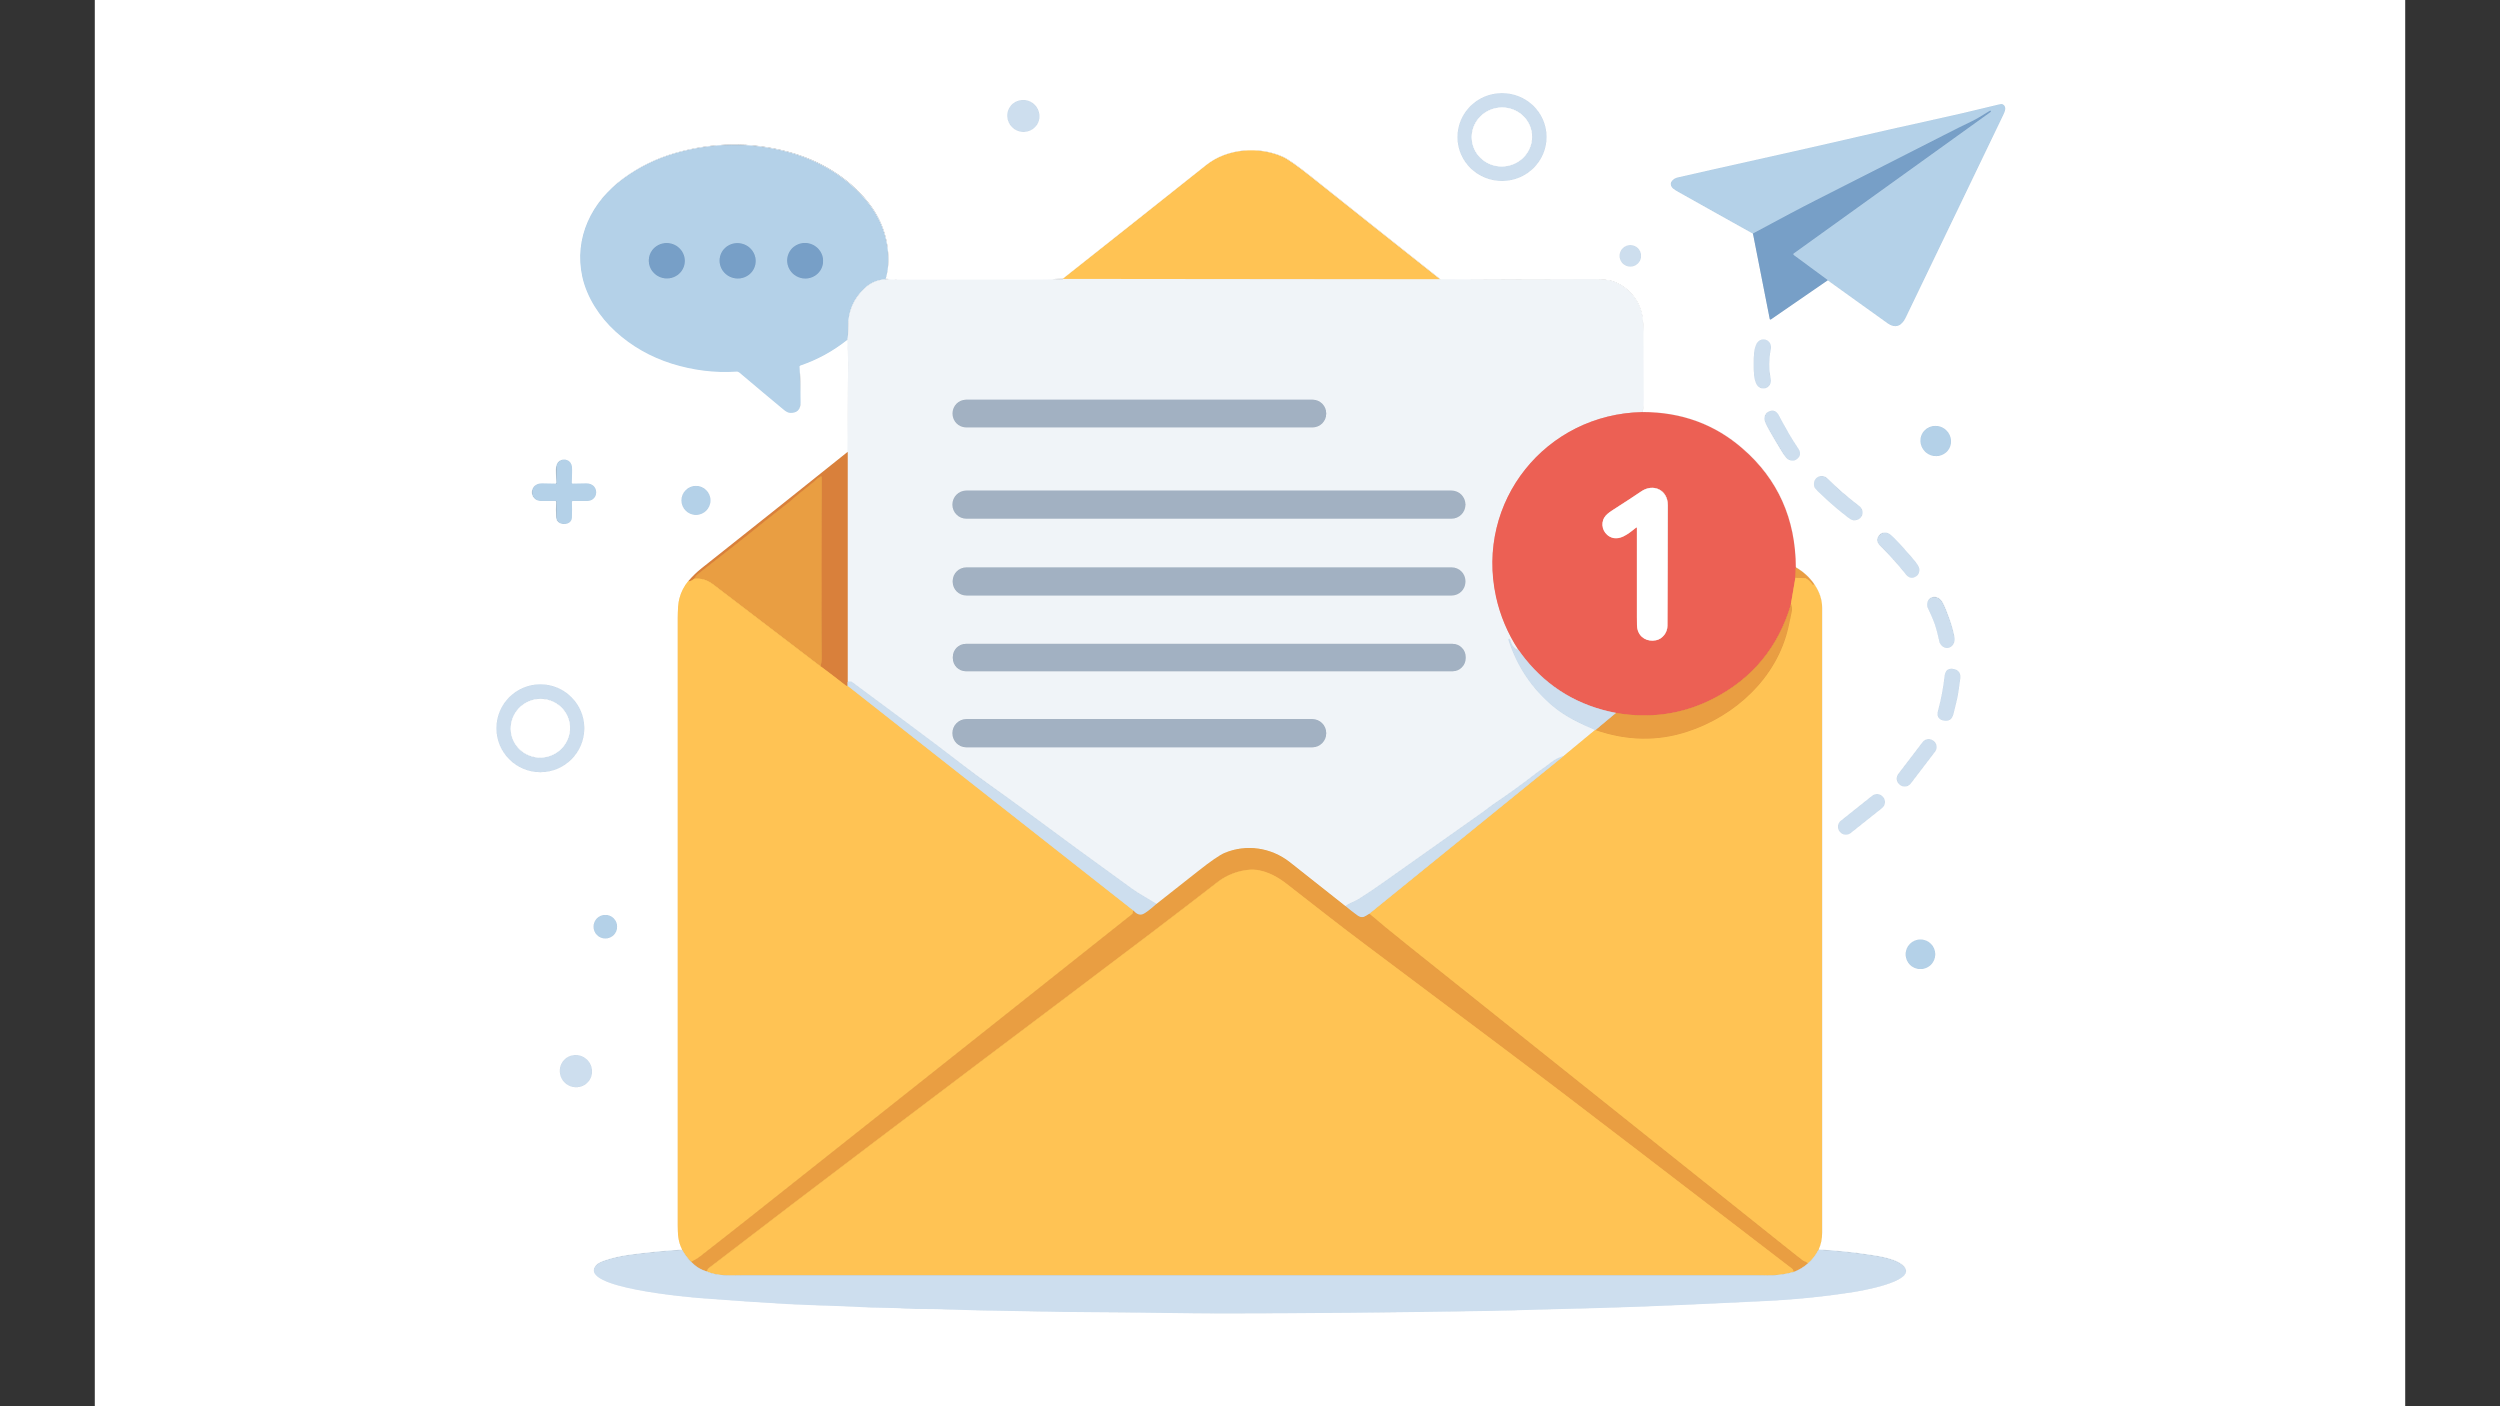 <?xml version="1.0" encoding="UTF-8"?>
<svg xmlns="http://www.w3.org/2000/svg" id="Ebene_1" version="1.1" viewBox="0 0 1920 1080">
  <rect x="0" y="0" width="1920" height="1080" fill="#333333" stroke="none"/>
  <defs>
    <style>
      .st0 {
        stroke: #dd9fa1;
      }

      .st0, .st1, .st2, .st3, .st4, .st5, .st6, .st7, .st8, .st9, .st10, .st11, .st12, .st13, .st14, .st15, .st16, .st17, .st18, .st19, .st20, .st21, .st22, .st23, .st24 {
        fill: none;
        stroke-miterlimit: 10;
      }

      .st25 {
        fill: #779fc7;
      }

      .st1 {
        stroke: #f4b14b;
      }

      .st2 {
        stroke: #dbbe98;
      }

      .st3 {
        stroke: #e18f3f;
      }

      .st4 {
        stroke: #e5ba9a;
      }

      .st5 {
        stroke: #f6b0aa;
      }

      .st6 {
        stroke: #edc99d;
      }

      .st7 {
        stroke: #bbcfe3;
      }

      .st8 {
        stroke: #f8fafc;
      }

      .st9 {
        stroke: #d2e3f0;
      }

      .st26 {
        fill: #ec6054;
      }

      .st27 {
        fill: #e99e42;
      }

      .st28 {
        fill: #cddeee;
      }

      .st10 {
        stroke: #eb7f4b;
      }

      .st11 {
        stroke: #dfe9f3;
      }

      .st29 {
        fill: #f0f4f8;
      }

      .st30 {
        fill: #fff;
      }

      .st12 {
        stroke: #dae8f4;
      }

      .st31 {
        fill: #a2b1c2;
      }

      .st13 {
        stroke: #ffe1aa;
      }

      .st32 {
        fill: #b4d1e8;
      }

      .st33 {
        fill: #ffc354;
      }

      .st14 {
        stroke: #f8dca6;
      }

      .st15 {
        stroke: #d3af95;
      }

      .st34 {
        fill: #d9803b;
      }

      .st16 {
        stroke: #eca248;
      }

      .st17 {
        stroke: #f69254;
      }

      .st18 {
        stroke: #f4cfa1;
      }

      .st19 {
        stroke: #96b8d8;
      }

      .st20 {
        stroke: #ecc09d;
      }

      .st21 {
        stroke: #e6eff7;
      }

      .st22 {
        stroke: #c9d3dd;
      }

      .st23 {
        stroke: #eeaaa6;
      }

      .st24 {
        stroke: #e6d1a1;
      }
    </style>
  </defs>
  <path class="st21" d="M1187.7,105c-.1-18.6-15.5-33.6-34.4-33.4-18.9.1-34,15.3-33.9,33.9.1,18.6,15.5,33.6,34.4,33.4,18.9-.1,34-15.3,33.9-33.9M775.4,82.6c-3.5,5.7-1.6,13.3,4.2,16.8,5.8,3.6,13.4,1.8,16.9-3.9,3.5-5.7,1.6-13.3-4.2-16.8-5.8-3.6-13.4-1.8-16.9,3.9"></path>
  <path class="st7" d="M1346.3,179.4l12.9,65.6c0,.3.5.5.8.3l43.7-30.1"></path>
  <path class="st12" d="M1403.7,215.2c15.3,11,30.6,22,46,33,6.4,4.5,10.9,1.7,13.8-4.3,30.8-63.8,55.7-115.7,74.9-155.6,1.4-2.9,2.8-6.3-.3-8.1-.5-.3-1.7-.3-3.4.2-16.9,4.2-35.8,8.6-56.9,13.2-34.6,7.5-65.1,14.9-100.5,22.8-52.6,11.7-82.2,18.4-89,20-3.2.8-6.6,3.7-4.4,7.1.6,1,1.9,2,3.8,3.1,19.5,11,39.1,22,58.6,32.8"></path>
  <path class="st19" d="M1403.7,215.2l-26.2-19.3c-.4-.3-.4-1,0-1.3l151.4-108.8c.1,0,.2-.3,0-.4l-.2-.3c0-.1-.3-.2-.4,0-6.1,3.8-10.6,6.5-13.5,7.9-6.6,3.2-14.1,6.9-22.5,11.2-33.3,17-65.9,33.6-98,49.8-9.6,4.9-25.6,13.4-48,25.4"></path>
  <path class="st8" d="M650.8,261.1c.4,5,.6,11.1.5,18.4,0,22.9-.2,45.5-.4,67.7"></path>
  <path class="st20" d="M651,347.2c-37.5,30-74.9,59.8-112.2,89.4-3.5,2.8-6.8,6-9.9,9.6"></path>
  <path class="st13" d="M528.8,446.1c-3.3,4-5.6,8.5-6.9,13.4-.9,3.2-1.3,8.2-1.3,15.1,0,155.3,0,310.7,0,466,0,7.2.2,12.8,3.4,19"></path>
  <path class="st21" d="M523.9,959.7c-13.6.8-27,2.1-40.3,3.9-7.3,1-13.7,2.5-19.2,4.4-3.3,1.1-5.5,2.3-6.6,3.6-15.1,17.3,72.8,24.6,80.4,25.2,28.9,2.2,51,3.7,66.1,4.5,11.7.6,23.5,1.1,35.3,1.4,8.9.3,16.6.6,23.1,1,11,.6,23,.4,34.5,1.1,4.3.3,8.1.4,11.4.3,6.1,0,14.1.1,23.9.5,21,.8,39.6.8,59.5,1.3,31.4.8,66,.6,91.7,1.1,20.4.4,39.1.5,56.1.5,62.7,0,130.3-.6,202.8-1.9,13.1-.2,27.1-.6,42-1.1,4.1-.1,18.1-.5,42-1.1,42.4-1.1,93.1-3.7,127.1-5.3,24.4-1.1,47.9-3.5,70.5-7.1,4.8-.8,46-7.7,38.7-18.5-4.4-6.5-19.1-8.7-26.3-9.8-13.2-2-26.5-3.4-40-4.1"></path>
  <path class="st13" d="M1396.6,959.7c1.8-3.9,2.7-8.2,2.7-13,0-159.9,0-319.8,0-479.7,0-6.5-2.1-12.7-6.3-18.6"></path>
  <path class="st18" d="M1393,448.4c-3.5-5.1-8.2-9.3-13.9-12.6"></path>
  <path class="st5" d="M1379.1,435.8c-.2-37.3-13.7-67.7-40.8-91.2-21.4-18.7-47-28-76.7-28.1"></path>
  <path class="st8" d="M1261.6,316.6c.3-3.2.7-6.5.7-9.7-.2-28.4-.3-44.2-.2-47.4.1-6.6-.2-12-.8-16.1-2-12.7-11.1-23.4-23.5-27.4-2.5-.8-6.7-1.2-12.7-1.2-7.5,0-11.8,0-12.8,0-35.7.2-71.2.2-106.3-.2"></path>
  <path class="st13" d="M1106,214.6c-33.2-26.3-66.1-52.4-98.7-78.4-10.9-8.7-18.3-13.9-22.1-15.6-18.3-8.2-42.7-6.6-58.8,6.3-36.6,29.1-73.3,58.2-110.1,87.3"></path>
  <path class="st8" d="M816.2,214.2c-5.8.3-11.7.5-17.9.5-37,0-74,0-111.1.1-1.4,0-3.8-.2-7.2-.5"></path>
  <path class="st12" d="M680,214.4c1.4-4.7,2.1-9.5,2.1-14.5,0-16.6-5.3-31.4-15.8-44.5-15.4-19.3-37.4-32.2-61.3-38.6-28.8-7.7-57.7-7.3-86.7,1-14.3,4.1-27.4,10.5-39.5,19.3-24.7,18-38,45.8-31.6,75.3,3.5,15.9,13.3,31,25.5,42.1,12.4,11.3,26.8,19.5,43.2,24.7,16.3,5.1,32.9,7.2,49.7,6.1.8,0,1.6.2,2.2.7,13.3,11.2,24.4,20.6,33.5,28.1,2.2,1.8,4,2.8,5.5,2.9,5.3.3,7.9-2.4,7.9-7.9,0-11.2-.3-20.3-.8-27.4,0-.4.2-.8.6-1,13.1-4.4,25.2-11,36.2-19.8"></path>
  <path class="st9" d="M680,214.4c-6,.3-11.3,2.5-15.9,6.7-8.7,8.1-13,18.1-12.8,29.9,0,4.1-.1,7.4-.6,10"></path>
  <path class="st23" d="M1261.6,316.6c-74.4,1.4-128.5,68.7-112.5,141.8,3.2,14.5,8.8,28,17.1,40.6"></path>
  <path class="st11" d="M1166.1,498.9c-2.9-.2-5-2.6-6.4-7.3,0-.2-.2-.4-.3-.6-.1-.1-.2-.2-.3-.3-.4-.2-.8.2-.7.6,6.6,20.5,18.1,37.6,34.4,51.2,9.8,8.2,20.7,13.2,32.3,18.1"></path>
  <line class="st14" x1="1225.2" y1="560.7" x2="1201" y2="580.6"></line>
  <path class="st11" d="M1201,580.6c-3.4,1-6.6,2.6-9.4,4.7-3.3,2.5-5,3.8-5,3.8-3.6,2.5-6,4.2-7.2,5.1-10,7.8-20.8,15.6-32.5,23.5-2.3,1.5-5,3.8-6.8,5.1-12.5,8.8-38.1,26.9-77,54.5-6.7,4.8-13.3,9.2-19.8,13.3-1.1.7-2.8,1.5-5.1,2.5-1.8.8-3.5,1.7-5,2.8"></path>
  <path class="st6" d="M1033.3,695.9c-14.1-11.2-28.3-22.4-42.6-33.7-14.4-11.3-33.4-14.1-50.1-7.1-3.8,1.6-10.7,6.3-20.7,14.3-10.8,8.5-21.3,16.8-31.6,24.9"></path>
  <path class="st11" d="M888.2,694.3c-3.2-2-6.3-3.8-9.4-5.7-3.6-2.1-6.7-4.1-9.3-5.9-28.7-20.7-57.1-41.5-85-62.2-16.5-12.2-30.4-21.7-44.5-32.5-28.5-22-52.8-39.6-85.6-64.1-.8-.6-2-.6-3.5-.1"></path>
  <line class="st4" x1="651" y1="523.8" x2="651" y2="347.2"></line>
  <line class="st10" x1="1379.1" y1="435.8" x2="1378.8" y2="443.9"></line>
  <line class="st17" x1="1378.8" y1="443.9" x2="1375.4" y2="463.9"></line>
  <path class="st10" d="M1375.4,463.9c-9.8,33.2-29.9,57.5-60.3,72.9-23.1,11.7-47.8,15.2-74.1,10.7"></path>
  <path class="st0" d="M1241.1,547.5c-28.5-5.4-51.7-19.3-69.8-41.6-1.9-2.3-3.6-4.7-5.2-7"></path>
  <path class="st2" d="M888.2,694.3c-5.1,4.5-8.5,7.1-10.3,7.8-2.5,1-5,.1-7.4-2.7"></path>
  <path class="st24" d="M1396.6,959.7c-2.1,4.2-4.9,7.8-8.4,10.7"></path>
  <path class="st1" d="M1388.2,970.4c-.4-.7-1.2-1.3-2.5-1.7-.3,0-.6-.2-.9-.4-2.9-2.2-7.4-5.7-13.5-10.6-100-79.8-196.5-156.9-289.6-231.2-13.9-11.1-23.9-19.3-30.1-24.8"></path>
  <path class="st24" d="M1051.6,701.8l149.4-121.2M1225.2,560.7s0,0,.1,0"></path>
  <path class="st1" d="M1225.3,560.7c24.1,8.4,47.6,8.8,70.5,1.3,36.7-12,68.9-41.2,77.6-80,.8-3.4,1.6-7.4,2.6-12.2.4-2.1.2-4.1-.6-5.9"></path>
  <line class="st14" x1="1106" y1="214.6" x2="816.2" y2="214.2"></line>
  <line class="st15" x1="651" y1="523.8" x2="651" y2="526.7"></line>
  <path class="st16" d="M651,526.7c-.5.1-.9.1-1.2,0-6.5-5.1-13-10-19.5-14.9"></path>
  <path class="st3" d="M630.3,511.7c.6-2.6.9-5.4.9-8.3-.3-47.8-.3-87.9,0-120.3,0-5.5,0-11.1,0-16.6,0-.5-.6-.8-1-.6-1.4.8-2.2,1.3-2.3,1.5-3.1,2.7-7.9,6.7-14.5,11.9-2.3,1.8-5.5,4.9-7.2,6.2-11.3,8.7-21.7,16.9-31.3,24.8-3,2.5-15.9,12.6-38.5,30.2-1.4,1.1-2.5,2.4-3.3,4"></path>
  <path class="st16" d="M533.1,444.5c-2.3,1.8-3.7,2.3-4.3,1.6"></path>
  <path class="st2" d="M1051.6,701.8c-1.4,1-2.6,1.7-3.7,2.2-1.9.9-3.7.3-5.5-.9-3.1-2.3-6.2-4.7-9.2-7.2M1388.2,970.4c-3,2.6-6.6,4.8-10.7,6.4"></path>
  <path class="st1" d="M1377.5,976.8c-.4-1.3-.8-2-1.1-2.3-33.5-25.7-71.9-55.1-115-88.2-44.8-34.4-81.6-62.4-110.3-83.9-34.6-26-68.6-51.5-102-76.5-22.9-17.2-41.2-31.7-61.3-47.3-7.9-6.1-18.4-11.4-28.4-10.7-8.7.7-17.5,4.1-24.2,9.2-30.6,23.7-68.5,52.6-113.7,86.5-34.9,26.2-85,64-150.3,113.4-41.8,31.6-84.2,63.9-127.3,97-.2.2-.4.4-.5.7-.2.8-.5,1.3-.9,1.6"></path>
  <path class="st2" d="M542.7,976.4c-4.4-1.3-8.3-3.7-11.7-7.2"></path>
  <path class="st1" d="M1393,448.4v.5c0,.5-.6.7-.9.3-1.2-2-2.9-3.6-5.1-4.9-.2-.1-.5-.2-.7-.2l-7.5-.2"></path>
  <line class="st2" x1="1225.3" y1="560.7" x2="1241.1" y2="547.5"></line>
  <line class="st24" x1="651" y1="526.7" x2="870.6" y2="699.4"></line>
  <path class="st1" d="M870.6,699.4c-.4.4-.6,1.1-.5,2,0,.2,0,.5-.3.6-118.5,94.1-215.5,171.1-291.2,231-12.2,9.7-25.8,20.3-40.6,31.9-1.1.8-2.2,1.6-3.4,2.3-1.1.6-2.3,1.3-3.6,2"></path>
  <path class="st24" d="M531,969.2c-2.8-2.8-5.2-5.9-7.1-9.5"></path>
  <path class="st1" d="M630.3,511.7c-27.5-21-55-42-82.4-62.9-4.7-3.6-9.6-5-14.8-4.3"></path>
  <path class="st24" d="M1377.5,976.8c-6.9,1.9-14.1,2.8-21.5,2.6-4.2,0-6.3-.1-6.4-.1-256.7,0-517.2.1-778.1,0-9,0-20.4,1-28.8-3"></path>
  <path class="st21" d="M1260.3,196.5c0-4.5-3.7-8.2-8.2-8.2s-8.2,3.7-8.2,8.2,3.7,8.2,8.2,8.2,8.2-3.7,8.2-8.2M1346.9,279.5c0,5.8,0,11.1,2.1,15.5,2.9,5.9,12.2,3.6,10.8-4.1-.7-4.1-1.1-7.8-1.1-11.3,0-3.5.4-7.3,1.2-11.3,1.4-7.7-7.8-10.1-10.8-4.2-2.2,4.4-2.2,9.6-2.2,15.4M1373.2,332c-2.5-4.3-4.9-8.6-7.2-13-1.7-3.3-4.1-4.3-7.4-3-2.1.9-3.3,2.6-3.5,5.1-.1,1.2.5,3.3,2,6.2,1.1,2.1,3.1,5.7,6,10.6,2.9,5,5,8.4,6.3,10.4,1.8,2.7,3.3,4.3,4.4,4.8,2.4,1,4.4.8,6.2-.6,2.7-2.2,3-4.8,1-7.9-2.7-4.1-5.4-8.4-7.9-12.6"></path>
  <path class="st12" d="M1476.7,332.4c-3.4,5.3-1.7,12.5,3.8,16,5.5,3.5,12.7,2,16.1-3.4,3.4-5.3,1.7-12.5-3.8-16-5.5-3.5-12.7-2-16.1,3.4M433.2,402.4c3.1,0,5.8-1.8,5.9-5,.2-4.2.2-8.1,0-11.8,0-.5.3-.9.8-.9,4.9,0,8.5,0,10.9,0,9.4-.1,9.5-13.5-.6-13.4-.2,0-3.7,0-10.4.2-.5,0-.8-.4-.8-.9.3-5.5.3-9.4.2-11.6-.2-3.4-2.5-6-6.1-6s-5.8,2.6-6.1,6c-.2,2.2,0,6.1.2,11.6,0,.5-.4.9-.8.9-6.7-.1-10.1-.2-10.4-.2-10,0-9.9,13.3-.6,13.4,2.4,0,6,0,10.9,0,.5,0,.8.4.8.9-.2,3.7-.2,7.7,0,11.8.1,3.3,2.9,5,5.9,5"></path>
  <path class="st21" d="M1407.4,387.6c3.9,3.4,7.8,6.6,11.9,9.7,1.8,1.4,3.1,2.1,4.1,2.2,6.8.6,9.6-7.1,4.3-11-4-3-8.1-6.3-12.3-10-4.2-3.6-8-7.2-11.6-10.8-4.6-4.7-11.8-.9-10.3,5.8.2.9,1.1,2.1,2.7,3.7,3.7,3.6,7.4,7.1,11.3,10.4"></path>
  <path class="st12" d="M545.6,384.3c0-6.1-5-11.1-11.1-11.1s-11.1,5-11.1,11.1,5,11.1,11.1,11.1,11.1-5,11.1-11.1"></path>
  <path class="st21" d="M1454.1,429.7c3.3,3.7,6.5,7.5,9.6,11.3,2.3,2.9,4.9,3.4,7.8,1.5,1.9-1.2,2.7-3.2,2.4-5.7-.1-1.2-1.2-3.1-3.2-5.7-1.5-1.9-4.1-4.9-8-9.2-3.8-4.3-6.6-7.2-8.3-8.9-2.3-2.3-4.1-3.6-5.3-3.8-2.5-.5-4.5,0-5.9,1.8-2.2,2.7-2,5.3.6,7.9,3.5,3.5,6.9,7.1,10.2,10.8M1486.1,479.5c1.7,4.8,2.5,9.1,3.6,13.8,0,.2.1.5.3.6,3.9,7.1,12.4,2.9,11-4.7-.7-3.8-1.9-8.3-3.7-13.6-1.8-5.2-3.6-9.6-5.4-13-3.6-6.9-12.8-5-11.6,3,0,.2,0,.5.2.7,2,4.4,4,8.3,5.6,13.1M1491.5,532.6c-.8,4.3-1.8,8.7-3,13.1-1.2,4.2.2,6.8,4.1,7.6,4,.8,6.5-.8,7.6-5,1.7-6.8,2.8-11.3,3.2-13.4.4-2.1,1.1-6.6,2-13.6.6-4.3-1.2-6.8-5.2-7.5-4-.7-6.2,1.2-6.7,5.5-.5,4.5-1.2,9-2,13.3M448.7,559.3c0-18.6-15.1-33.7-33.7-33.7s-33.7,15.1-33.7,33.7,15.1,33.7,33.7,33.7,33.7-15.1,33.7-33.7M1486.1,577.2c1.9-2.6,1.5-6.2-1.1-8.1l-.3-.2c-2.5-2-6.2-1.5-8.1,1.1l-18.7,24.5c-1.9,2.6-1.5,6.2,1.1,8.1l.3.2c2.5,2,6.2,1.5,8.1-1.1l18.7-24.5M1446.1,612.1c-2-2.5-5.6-2.9-8.2-.9l-24.1,19.2c-2.5,2-2.9,5.6-.9,8.2l.2.2c2,2.5,5.6,2.9,8.2.9l24.1-19.2c2.5-2,2.9-5.6.9-8.2l-.2-.2"></path>
  <path class="st12" d="M473.9,711.7c0-5-4-9-9-9s-9,4-9,9,4,9,9,9,9-4,9-9M1486.2,732.9c0-6.2-5-11.3-11.3-11.3s-11.3,5-11.3,11.3,5,11.3,11.3,11.3,11.3-5,11.3-11.3"></path>
  <path class="st21" d="M432.9,814.5c-4.4,5.1-3.8,12.9,1.4,17.4,5.2,4.5,13,4,17.4-1.1,4.4-5.1,3.8-12.9-1.4-17.4-5.2-4.5-13-4-17.4,1.1M1176.6,102.9c-1.2-12.5-12.6-21.6-25.4-20.3-12.8,1.3-22.2,12.4-20.9,24.9,1.2,12.5,12.6,21.6,25.4,20.3,12.8-1.3,22.2-12.4,20.9-24.9"></path>
  <path class="st19" d="M498.5,198c-1.2,7.4,3.9,14.4,11.4,15.6,7.5,1.3,14.6-3.7,15.8-11.1,1.2-7.4-3.9-14.4-11.4-15.6-7.5-1.3-14.6,3.7-15.8,11.1M553,197.3c-1.6,7.3,3.2,14.5,10.6,16.2,7.5,1.6,14.8-2.9,16.4-10.2,1.6-7.3-3.2-14.5-10.6-16.2-7.5-1.6-14.8,2.9-16.4,10.2M605.6,195c-2.8,6.9.6,14.9,7.6,17.8,7,2.9,15.1-.4,17.9-7.3,2.8-6.9-.6-14.9-7.6-17.8-7-2.9-15.1.4-17.9,7.3"></path>
  <path class="st22" d="M1018.5,317.5c0-5.8-4.7-10.5-10.5-10.5h-265.9c-5.8,0-10.5,4.7-10.5,10.5v.2c0,5.8,4.7,10.5,10.5,10.5h265.9c5.8,0,10.5-4.7,10.5-10.5v-.2M1125.4,387.5c0-5.9-4.8-10.7-10.7-10.7h-372.5c-5.9,0-10.7,4.8-10.7,10.7h0c0,6,4.8,10.8,10.7,10.8h372.5c5.9,0,10.7-4.8,10.7-10.7h0M1125.4,446.4c0-5.9-4.7-10.6-10.6-10.6h-372.5c-5.9,0-10.6,4.7-10.6,10.6v.3c0,5.9,4.7,10.6,10.6,10.6h372.5c5.9,0,10.6-4.7,10.6-10.6v-.3M1125.6,504.6c0-5.6-4.5-10.1-10.1-10.1h-373.6c-5.6,0-10.1,4.5-10.1,10.1v.8c0,5.6,4.5,10.1,10.1,10.1h373.6c5.6,0,10.1-4.5,10.1-10.1v-.8M1018.5,563c0-5.9-4.8-10.7-10.7-10.7h-265.6c-5.9,0-10.7,4.8-10.7,10.7v.2c0,5.9,4.8,10.7,10.7,10.7h265.6c5.9,0,10.7-4.8,10.7-10.7v-.2"></path>
  <path class="st5" d="M1257.2,405.5c0,6.9-.1,29.6,0,68.1,0,5.1.2,8.2.4,9.4,1.5,6.6,7.5,10,14.2,8.7,5.2-1,8.9-6,8.9-11.1.1-30.1.2-61,.3-92.7,0-11.8-11.1-17-20.5-10.6-5.5,3.8-12.9,8.6-22.3,14.6-2.9,1.9-4.9,3.6-5.9,5.3-3.2,5-1.4,11.8,3.9,14.8,7.4,4.2,14.9-2.5,20.5-6.9.2-.2.6,0,.6.3"></path>
  <path class="st21" d="M435.9,550c-5.1-11.4-18.5-16.5-30.1-11.3-11.5,5.1-16.8,18.5-11.7,29.9,5.1,11.4,18.5,16.5,30.1,11.3,11.5-5.1,16.8-18.5,11.7-29.9"></path>
  <path class="st30" d="M1847.2-53.1v1183H72.8V-53.1h1774.5M1187.7,105c-.1-18.6-15.5-33.6-34.4-33.4-18.9.1-34,15.3-33.9,33.9.1,18.6,15.5,33.6,34.4,33.4,18.9-.1,34-15.3,33.9-33.9M775.4,82.6c-3.5,5.7-1.6,13.3,4.2,16.8,5.8,3.6,13.4,1.8,16.9-3.9,3.5-5.7,1.6-13.3-4.2-16.8-5.8-3.6-13.4-1.8-16.9,3.9M1346.3,179.4l12.9,65.6c0,.3.5.5.8.3l43.7-30.1c15.3,11,30.6,22,46,33,6.4,4.5,10.9,1.7,13.8-4.3,30.8-63.8,55.7-115.7,74.9-155.6,1.4-2.9,2.8-6.3-.3-8.1-.5-.3-1.7-.3-3.4.2-16.9,4.2-35.8,8.6-56.9,13.2-34.6,7.5-65.1,14.9-100.5,22.8-52.6,11.7-82.2,18.4-89,20-3.2.8-6.6,3.7-4.4,7.1.6,1,1.9,2,3.8,3.1,19.5,11,39.1,22,58.6,32.8M650.8,261.1c.4,5,.6,11.1.5,18.4,0,22.9-.2,45.5-.4,67.7-37.5,30-74.9,59.8-112.2,89.4-3.5,2.8-6.8,6-9.9,9.6-3.3,4-5.6,8.5-6.9,13.4-.9,3.2-1.3,8.2-1.3,15.1,0,155.3,0,310.7,0,466,0,7.2.2,12.8,3.4,19-13.6.8-27,2.1-40.3,3.9-7.3,1-13.7,2.5-19.2,4.4-3.3,1.1-5.5,2.3-6.6,3.6-15.1,17.3,72.8,24.6,80.4,25.2,28.9,2.2,51,3.7,66.1,4.5,11.7.6,23.5,1.1,35.3,1.4,8.9.3,16.6.6,23.1,1,11,.6,23,.4,34.5,1.1,4.3.3,8.1.4,11.4.3,6.1,0,14.1.1,23.9.5,21,.8,39.6.8,59.5,1.3,31.4.8,66,.6,91.7,1.1,20.4.4,39.1.5,56.1.5,62.7,0,130.3-.6,202.8-1.9,13.1-.2,27.1-.6,42-1.1,4.1-.1,18.1-.5,42-1.1,42.4-1.1,93.1-3.7,127.1-5.3,24.4-1.1,47.9-3.5,70.5-7.1,4.8-.8,46-7.7,38.7-18.5-4.4-6.5-19.1-8.7-26.3-9.8-13.2-2-26.5-3.4-40-4.1,1.8-3.9,2.7-8.2,2.7-13,0-159.9,0-319.8,0-479.7,0-6.5-2.1-12.7-6.3-18.6-3.5-5.1-8.2-9.3-13.9-12.6-.2-37.3-13.7-67.7-40.8-91.2-21.4-18.7-47-28-76.7-28.1.3-3.2.7-6.5.7-9.7-.2-28.4-.3-44.2-.2-47.4.1-6.6-.2-12-.8-16.1-2-12.7-11.1-23.4-23.5-27.4-2.5-.8-6.7-1.2-12.7-1.2-7.5,0-11.8,0-12.8,0-35.7.2-71.2.2-106.3-.2-33.2-26.3-66.1-52.4-98.7-78.4-10.9-8.7-18.3-13.9-22.1-15.6-18.3-8.2-42.7-6.6-58.8,6.3-36.6,29.1-73.3,58.2-110.1,87.3-5.8.3-11.7.5-17.9.5-37,0-74,0-111.1.1-1.4,0-3.8-.2-7.2-.5,1.4-4.7,2.1-9.5,2.1-14.5,0-16.6-5.3-31.4-15.8-44.5-15.4-19.3-37.4-32.2-61.3-38.6-28.8-7.7-57.7-7.3-86.7,1-14.3,4.1-27.4,10.5-39.5,19.3-24.7,18-38,45.8-31.6,75.3,3.5,15.9,13.3,31,25.5,42.1,12.4,11.3,26.8,19.5,43.2,24.7,16.3,5.1,32.9,7.2,49.7,6.1.8,0,1.6.2,2.2.7,13.3,11.2,24.4,20.6,33.5,28.1,2.2,1.8,4,2.8,5.5,2.9,5.3.3,7.9-2.4,7.9-7.9,0-11.2-.3-20.3-.8-27.4,0-.4.2-.8.6-1,13.1-4.4,25.2-11,36.2-19.8M1260.3,196.5c0-4.5-3.7-8.2-8.2-8.2s-8.2,3.7-8.2,8.2,3.7,8.2,8.2,8.2,8.2-3.7,8.2-8.2M1346.9,279.5c0,5.8,0,11.1,2.1,15.5,2.9,5.9,12.2,3.6,10.8-4.1-.7-4.1-1.1-7.8-1.1-11.3,0-3.5.4-7.3,1.2-11.3,1.4-7.7-7.8-10.1-10.8-4.2-2.2,4.4-2.2,9.6-2.2,15.4M1373.2,332c-2.5-4.3-4.9-8.6-7.2-13-1.7-3.3-4.1-4.3-7.4-3-2.1.9-3.3,2.6-3.5,5.1-.1,1.2.5,3.3,2,6.2,1.1,2.1,3.1,5.7,6,10.6,2.9,5,5,8.4,6.3,10.4,1.8,2.7,3.3,4.3,4.4,4.8,2.4,1,4.4.8,6.2-.6,2.7-2.2,3-4.8,1-7.9-2.7-4.1-5.4-8.4-7.9-12.6M1476.7,332.4c-3.4,5.3-1.7,12.5,3.8,16,5.5,3.5,12.7,2,16.1-3.4,3.4-5.3,1.7-12.5-3.8-16-5.5-3.5-12.7-2-16.1,3.4M433.2,402.4c3.1,0,5.8-1.8,5.9-5,.2-4.2.2-8.1,0-11.8,0-.5.3-.9.8-.9,4.9,0,8.5,0,10.9,0,9.4-.1,9.5-13.5-.6-13.4-.2,0-3.7,0-10.4.2-.5,0-.8-.4-.8-.9.3-5.5.3-9.4.2-11.6-.2-3.4-2.5-6-6.1-6s-5.8,2.6-6.1,6c-.2,2.2,0,6.1.2,11.6,0,.5-.4.9-.8.9-6.7-.1-10.1-.2-10.4-.2-10,0-9.9,13.3-.6,13.4,2.4,0,6,0,10.9,0,.5,0,.8.4.8.9-.2,3.7-.2,7.7,0,11.8.1,3.3,2.9,5,5.9,5M1407.4,387.6c3.9,3.4,7.8,6.6,11.9,9.7,1.8,1.4,3.1,2.1,4.1,2.2,6.8.6,9.6-7.1,4.3-11-4-3-8.1-6.3-12.3-10-4.2-3.6-8-7.2-11.6-10.8-4.6-4.7-11.8-.9-10.3,5.8.2.9,1.1,2.1,2.7,3.7,3.7,3.6,7.4,7.1,11.3,10.4M545.6,384.3c0-6.1-5-11.1-11.1-11.1s-11.1,5-11.1,11.1,5,11.1,11.1,11.1,11.1-5,11.1-11.1M1454.1,429.7c3.3,3.7,6.5,7.5,9.6,11.3,2.3,2.9,4.9,3.4,7.8,1.5,1.9-1.2,2.7-3.2,2.4-5.7-.1-1.2-1.2-3.1-3.2-5.7-1.5-1.9-4.1-4.9-8-9.2-3.8-4.3-6.6-7.2-8.3-8.9-2.3-2.3-4.1-3.6-5.3-3.8-2.5-.5-4.5,0-5.9,1.8-2.2,2.7-2,5.3.6,7.9,3.5,3.5,6.9,7.1,10.2,10.8M1486.1,479.5c1.7,4.8,2.5,9.1,3.6,13.8,0,.2.1.5.3.6,3.9,7.1,12.4,2.9,11-4.7-.7-3.8-1.9-8.3-3.7-13.6-1.8-5.2-3.6-9.6-5.4-13-3.6-6.9-12.8-5-11.6,3,0,.2,0,.5.2.7,2,4.4,4,8.3,5.6,13.1M1491.5,532.6c-.8,4.3-1.8,8.7-3,13.1-1.2,4.2.2,6.8,4.1,7.6,4,.8,6.5-.8,7.6-5,1.7-6.8,2.8-11.3,3.2-13.4.4-2.1,1.1-6.6,2-13.6.6-4.3-1.2-6.8-5.2-7.5-4-.7-6.2,1.2-6.7,5.5-.5,4.5-1.2,9-2,13.3M448.7,559.3c0-18.6-15.1-33.7-33.7-33.7s-33.7,15.1-33.7,33.7,15.1,33.7,33.7,33.7,33.7-15.1,33.7-33.7M1486.1,577.2c1.9-2.6,1.5-6.2-1.1-8.1l-.3-.2c-2.5-2-6.2-1.5-8.1,1.1l-18.7,24.5c-1.9,2.6-1.5,6.2,1.1,8.1l.3.2c2.5,2,6.2,1.5,8.1-1.1l18.7-24.5M1446.1,612.1c-2-2.5-5.6-2.9-8.2-.9l-24.1,19.2c-2.5,2-2.9,5.6-.9,8.2l.2.2c2,2.5,5.6,2.9,8.2.9l24.1-19.2c2.5-2,2.9-5.6.9-8.2l-.2-.2M473.9,711.7c0-5-4-9-9-9s-9,4-9,9,4,9,9,9,9-4,9-9M1486.2,732.9c0-6.2-5-11.3-11.3-11.3s-11.3,5-11.3,11.3,5,11.3,11.3,11.3,11.3-5,11.3-11.3M432.9,814.5c-4.4,5.1-3.8,12.9,1.4,17.4,5.2,4.5,13,4,17.4-1.1,4.4-5.1,3.8-12.9-1.4-17.4-5.2-4.5-13-4-17.4,1.1h0Z"></path>
  <path class="st28" d="M1187.7,105c.1,18.6-15.1,33.8-33.9,33.9-18.9.1-34.3-14.8-34.4-33.4-.1-18.6,15.1-33.8,33.9-33.9,18.9-.1,34.3,14.8,34.4,33.4M1176.6,102.9c-1.2-12.5-12.6-21.6-25.4-20.3-12.8,1.3-22.2,12.4-20.9,24.9,1.2,12.5,12.6,21.6,25.4,20.3,12.8-1.3,22.2-12.4,20.9-24.9h0Z"></path>
  <path class="st28" d="M775.4,82.6c3.5-5.7,11.1-7.5,16.9-3.9,5.8,3.6,7.7,11.1,4.2,16.8-3.5,5.7-11.1,7.5-16.9,3.9-5.8-3.6-7.7-11.1-4.2-16.8h0Z"></path>
  <path class="st32" d="M1403.7,215.2l-26.2-19.3c-.4-.3-.4-1,0-1.3l151.4-108.8c.1,0,.2-.3,0-.4l-.2-.3c0-.1-.3-.2-.4,0-6.1,3.8-10.6,6.5-13.5,7.9-6.6,3.2-14.1,6.9-22.5,11.2-33.3,17-65.9,33.6-98,49.8-9.6,4.9-25.6,13.4-48,25.4-19.6-10.9-39.1-21.8-58.6-32.8-1.9-1.1-3.1-2.1-3.8-3.1-2.1-3.4,1.3-6.3,4.4-7.1,6.7-1.6,36.4-8.2,89-20,35.4-7.9,66-15.3,100.5-22.8,21-4.6,40-9,56.9-13.2,1.7-.4,2.9-.5,3.4-.2,3.1,1.8,1.7,5.2.3,8.1-19.2,39.9-44.2,91.8-74.9,155.6-2.9,6-7.4,8.8-13.8,4.3-15.4-11-30.8-22-46-33h0Z"></path>
  <path class="st30" d="M1176.6,102.9c1.2,12.5-8.1,23.6-20.9,24.9-12.8,1.3-24.2-7.8-25.4-20.3-1.2-12.5,8.1-23.6,20.9-24.9,12.8-1.3,24.2,7.8,25.4,20.3h0Z"></path>
  <path class="st25" d="M1403.7,215.2l-43.7,30.1c-.3.2-.7,0-.8-.3l-12.9-65.6c22.4-12.1,38.4-20.6,48-25.4,32-16.2,64.7-32.8,98-49.8,8.3-4.3,15.8-8,22.5-11.2,2.9-1.4,7.4-4,13.5-7.9.1,0,.3,0,.4,0l.2.3c0,.1,0,.3,0,.4l-151.4,108.8c-.4.3-.4,1,0,1.3l26.2,19.3h0Z"></path>
  <path class="st32" d="M680,214.4c-6,.3-11.3,2.5-15.9,6.7-8.7,8.1-13,18.1-12.8,29.9,0,4.1-.1,7.4-.6,10-11,8.7-23,15.3-36.2,19.8-.4.1-.7.5-.6,1,.5,7.1.7,16.2.8,27.4,0,5.5-2.6,8.1-7.9,7.9-1.5,0-3.3-1-5.5-2.9-9.1-7.5-20.2-16.9-33.5-28.1-.6-.5-1.4-.8-2.2-.7-16.8,1.1-33.3-1-49.7-6.1-16.4-5.2-30.8-13.4-43.2-24.7-12.2-11.1-22-26.2-25.5-42.1-6.4-29.6,6.9-57.3,31.6-75.3,12-8.8,25.2-15.2,39.5-19.3,29-8.3,57.9-8.6,86.7-1,23.9,6.4,45.9,19.3,61.3,38.6,10.4,13.1,15.7,27.9,15.8,44.5,0,5-.7,9.8-2.1,14.5M498.5,198c-1.2,7.4,3.9,14.4,11.4,15.6,7.5,1.3,14.6-3.7,15.8-11.1,1.2-7.4-3.9-14.4-11.4-15.6-7.5-1.3-14.6,3.7-15.8,11.1M553,197.3c-1.6,7.3,3.2,14.5,10.6,16.2,7.5,1.6,14.8-2.9,16.4-10.2,1.6-7.3-3.2-14.5-10.6-16.2-7.5-1.6-14.8,2.9-16.4,10.2M605.6,195c-2.8,6.9.6,14.9,7.6,17.8,7,2.9,15.1-.4,17.9-7.3,2.8-6.9-.6-14.9-7.6-17.8-7-2.9-15.1.4-17.9,7.3h0Z"></path>
  <path class="st33" d="M1106,214.6l-289.8-.3c36.9-29.1,73.6-58.2,110.1-87.3,16.2-12.9,40.5-14.6,58.8-6.3,3.8,1.7,11.2,6.9,22.1,15.6,32.6,26,65.5,52.1,98.7,78.4h0Z"></path>
  <path class="st25" d="M498.5,198c1.2-7.4,8.3-12.3,15.8-11.1,7.5,1.3,12.6,8.2,11.4,15.6-1.2,7.4-8.3,12.3-15.8,11.1-7.5-1.3-12.6-8.2-11.4-15.6h0Z"></path>
  <path class="st25" d="M553,197.3c1.6-7.3,9-11.9,16.4-10.2,7.5,1.6,12.2,8.9,10.6,16.2-1.6,7.3-9,11.9-16.4,10.2-7.5-1.6-12.2-8.9-10.6-16.2h0Z"></path>
  <path class="st25" d="M605.6,195c2.8-6.9,10.9-10.2,17.9-7.3,7,2.9,10.5,10.8,7.6,17.8-2.8,6.9-10.9,10.2-17.9,7.3-7-2.9-10.5-10.8-7.6-17.8h0Z"></path>
  <path class="st28" d="M1260.3,196.5c0,4.5-3.7,8.2-8.2,8.2s-8.2-3.7-8.2-8.2,3.7-8.2,8.2-8.2,8.2,3.7,8.2,8.2h0Z"></path>
  <path class="st29" d="M816.2,214.2l289.8.3c35.1.4,70.6.5,106.3.2,1,0,5.3,0,12.8,0,6,0,10.2.4,12.7,1.2,12.4,4,21.5,14.6,23.5,27.4.7,4.2.9,9.5.8,16.1,0,3.2,0,19,.2,47.4,0,3.3-.3,6.5-.7,9.7-74.4,1.4-128.5,68.7-112.5,141.8,3.2,14.5,8.8,28,17.1,40.6-2.9-.2-5-2.6-6.4-7.3,0-.2-.2-.4-.3-.6-.1-.1-.2-.2-.3-.3-.4-.2-.8.2-.7.6,6.6,20.5,18.1,37.6,34.4,51.2,9.8,8.2,20.7,13.2,32.3,18.1l-24.2,20c-3.4,1-6.6,2.6-9.4,4.7-3.3,2.5-5,3.8-5,3.8-3.6,2.5-6,4.2-7.2,5.1-10,7.8-20.8,15.6-32.5,23.5-2.3,1.5-5,3.8-6.8,5.1-12.5,8.8-38.1,26.9-77,54.5-6.7,4.8-13.3,9.2-19.8,13.3-1.1.7-2.8,1.5-5.1,2.5-1.8.8-3.5,1.7-5,2.8-14.1-11.2-28.3-22.4-42.6-33.7-14.4-11.3-33.4-14.1-50.1-7.1-3.8,1.6-10.7,6.3-20.7,14.3-10.8,8.5-21.3,16.8-31.6,24.9-3.2-2-6.3-3.8-9.4-5.7-3.6-2.1-6.7-4.1-9.3-5.9-28.7-20.7-57.1-41.5-85-62.2-16.5-12.2-30.4-21.7-44.5-32.5-28.5-22-52.8-39.6-85.6-64.1-.8-.6-2-.6-3.5-.1v-176.6c.2-22.2.3-44.8.4-67.7,0-7.3-.2-13.5-.5-18.4.5-2.6.6-5.9.6-10-.2-11.8,4-21.8,12.8-29.9,4.5-4.2,9.8-6.4,15.9-6.7,3.4.3,5.8.5,7.2.5,37,0,74,0,111.1-.1,6.1,0,12.1-.2,17.9-.5M1018.5,317.5c0-5.8-4.7-10.5-10.5-10.5h-265.9c-5.8,0-10.5,4.7-10.5,10.5v.2c0,5.8,4.7,10.5,10.5,10.5h265.9c5.8,0,10.5-4.7,10.5-10.5v-.2M1125.4,387.5c0-5.9-4.8-10.7-10.7-10.7h-372.5c-5.9,0-10.7,4.8-10.7,10.7h0c0,6,4.8,10.8,10.7,10.8h372.5c5.9,0,10.7-4.8,10.7-10.7h0M1125.4,446.4c0-5.9-4.7-10.6-10.6-10.6h-372.5c-5.9,0-10.6,4.7-10.6,10.6v.3c0,5.9,4.7,10.6,10.6,10.6h372.5c5.9,0,10.6-4.7,10.6-10.6v-.3M1125.6,504.6c0-5.6-4.5-10.1-10.1-10.1h-373.6c-5.6,0-10.1,4.5-10.1,10.1v.8c0,5.6,4.5,10.1,10.1,10.1h373.6c5.6,0,10.1-4.5,10.1-10.1v-.8M1018.5,563c0-5.9-4.8-10.7-10.7-10.7h-265.6c-5.9,0-10.7,4.8-10.7,10.7v.2c0,5.9,4.8,10.7,10.7,10.7h265.6c5.9,0,10.7-4.8,10.7-10.7v-.2h0Z"></path>
  <path class="st28" d="M1358.7,279.5c0,3.5.3,7.3,1.1,11.3,1.4,7.7-7.9,10-10.8,4.1-2.2-4.4-2.1-9.6-2.1-15.5,0-5.8,0-11,2.2-15.4,3-5.9,12.2-3.5,10.8,4.2-.8,4.1-1.1,7.8-1.2,11.3h0Z"></path>
  <path class="st31" d="M1018.5,317.7c0,5.8-4.7,10.5-10.5,10.5h-265.9c-5.8,0-10.5-4.7-10.5-10.5v-.2c0-5.8,4.7-10.5,10.5-10.5h265.9c5.8,0,10.5,4.7,10.5,10.5v.2h0Z"></path>
  <path class="st28" d="M1373.2,332c2.5,4.3,5.1,8.5,7.9,12.6,2.1,3.1,1.7,5.7-1,7.9-1.8,1.4-3.8,1.6-6.2.6-1.1-.5-2.6-2.1-4.4-4.8-1.3-2-3.4-5.5-6.3-10.4-2.9-4.9-4.9-8.5-6-10.6-1.5-2.9-2.2-5-2-6.2.3-2.6,1.5-4.3,3.5-5.1,3.2-1.3,5.7-.3,7.4,3,2.3,4.4,4.7,8.8,7.2,13h0Z"></path>
  <path class="st26" d="M1261.6,316.6c29.7,0,55.3,9.4,76.7,28.1,27,23.5,40.6,53.9,40.8,91.2l-.3,8.1-3.4,19.9c-9.8,33.2-29.9,57.5-60.3,72.9-23.1,11.7-47.8,15.2-74.1,10.7-28.5-5.4-51.7-19.3-69.8-41.6-1.9-2.3-3.6-4.7-5.2-7-8.2-12.6-13.9-26.1-17.1-40.6-15.9-73.1,38.2-140.4,112.5-141.8M1257.2,405.5c0,6.9-.1,29.6,0,68.1,0,5.1.2,8.2.4,9.4,1.5,6.6,7.5,10,14.2,8.7,5.2-1,8.9-6,8.9-11.1.1-30.1.2-61,.3-92.7,0-11.8-11.1-17-20.5-10.6-5.5,3.8-12.9,8.6-22.3,14.6-2.9,1.9-4.9,3.6-5.9,5.3-3.2,5-1.4,11.8,3.9,14.8,7.4,4.2,14.9-2.5,20.5-6.9.2-.2.6,0,.6.3h0Z"></path>
  <path class="st32" d="M1476.7,332.4c3.4-5.3,10.6-6.9,16.1-3.4,5.5,3.5,7.2,10.6,3.8,16-3.4,5.3-10.6,6.9-16.1,3.4-5.5-3.5-7.2-10.6-3.8-16h0Z"></path>
  <path class="st34" d="M651,347.2v176.6s0,2.9,0,2.9c-.5.1-.9.1-1.2,0-6.5-5.1-13-10-19.5-14.9.6-2.6.9-5.4.9-8.3-.3-47.8-.3-87.9,0-120.3,0-5.5,0-11.1,0-16.6,0-.5-.6-.8-1-.6-1.4.8-2.2,1.3-2.3,1.5-3.1,2.7-7.9,6.7-14.5,11.9-2.3,1.8-5.5,4.9-7.2,6.2-11.3,8.7-21.7,16.9-31.3,24.8-3,2.5-15.9,12.6-38.5,30.2-1.4,1.1-2.5,2.4-3.3,4-2.3,1.8-3.7,2.3-4.3,1.6,3.1-3.6,6.4-6.8,9.9-9.6,37.4-29.6,74.8-59.4,112.2-89.4h0Z"></path>
  <path class="st32" d="M433.2,353c3.6,0,5.8,2.6,6.1,6,.2,2.2,0,6.1-.2,11.6,0,.5.3.9.8.9,6.7-.1,10.1-.2,10.4-.2,10,0,9.9,13.3.6,13.4-2.4,0-6,0-10.9,0-.5,0-.8.4-.8.9.2,3.7.2,7.7,0,11.8-.1,3.3-2.9,5-5.9,5s-5.8-1.8-5.9-5c-.2-4.2-.2-8.1,0-11.8,0-.5-.3-.9-.8-.9-4.9,0-8.6,0-10.9,0-9.4-.1-9.5-13.5.6-13.4.2,0,3.7,0,10.4.2.5,0,.8-.4.8-.9-.3-5.5-.3-9.4-.2-11.6.2-3.4,2.5-6,6.1-6h0Z"></path>
  <path class="st27" d="M630.3,511.7c-27.5-21-55-42-82.4-62.9-4.7-3.6-9.6-5-14.8-4.3.8-1.5,1.9-2.9,3.3-4,22.7-17.7,35.5-27.7,38.5-30.2,9.6-7.8,20-16.1,31.3-24.8,1.7-1.4,4.9-4.4,7.2-6.2,6.6-5.2,11.5-9.1,14.5-11.9.1-.1.9-.6,2.3-1.5.4-.3,1,0,1,.6,0,5.5,0,11.1,0,16.6-.4,32.4-.4,72.5,0,120.3,0,2.9-.3,5.6-.9,8.3h0Z"></path>
  <path class="st28" d="M1415.3,378.5c4.2,3.6,8.3,7,12.3,10,5.3,3.9,2.5,11.6-4.3,11-.9,0-2.3-.8-4.1-2.2-4.1-3.1-8-6.4-11.9-9.7-3.8-3.4-7.6-6.8-11.3-10.4-1.6-1.6-2.5-2.8-2.7-3.7-1.5-6.7,5.7-10.4,10.3-5.8,3.6,3.6,7.4,7.2,11.6,10.8h0Z"></path>
  <path class="st32" d="M545.6,384.3c0,6.1-5,11.1-11.1,11.1s-11.1-5-11.1-11.1,5-11.1,11.1-11.1,11.1,5,11.1,11.1h0Z"></path>
  <path class="st30" d="M1257.2,405.5c0-.3-.3-.4-.6-.3-5.6,4.4-13.1,11.1-20.5,6.9-5.3-3-7.1-9.8-3.9-14.8,1-1.7,3-3.4,5.9-5.3,9.4-6,16.8-10.9,22.3-14.6,9.3-6.4,20.5-1.2,20.5,10.6,0,31.7-.2,62.6-.3,92.7,0,5-3.7,10.1-8.9,11.1-6.7,1.3-12.7-2.1-14.2-8.7-.3-1.2-.4-4.4-.4-9.4,0-38.5,0-61.2,0-68.1h0Z"></path>
  <path class="st31" d="M1125.4,387.6c0,5.9-4.8,10.7-10.7,10.7h-372.5c-5.9,0-10.7-4.8-10.7-10.7h0c0-6,4.8-10.8,10.7-10.8h372.5c5.9,0,10.7,4.8,10.7,10.7h0Z"></path>
  <path class="st28" d="M1462.8,422c3.8,4.3,6.5,7.3,8,9.2,2,2.6,3.1,4.4,3.2,5.7.2,2.6-.6,4.5-2.4,5.7-2.9,1.9-5.5,1.4-7.8-1.5-3.1-3.9-6.3-7.6-9.6-11.3-3.3-3.7-6.7-7.3-10.2-10.8-2.6-2.6-2.9-5.3-.6-7.9,1.4-1.7,3.4-2.3,5.9-1.8,1.2.2,2.9,1.5,5.3,3.8,1.7,1.7,4.5,4.7,8.3,8.9h0Z"></path>
  <path class="st31" d="M1125.4,446.7c0,5.9-4.7,10.6-10.6,10.6h-372.5c-5.9,0-10.6-4.7-10.6-10.6v-.3c0-5.9,4.7-10.6,10.6-10.6h372.5c5.9,0,10.6,4.7,10.6,10.6v.3h0Z"></path>
  <path class="st27" d="M1393,448.4v.5c0,.5-.6.7-.9.3-1.2-2-2.9-3.6-5.1-4.9-.2-.1-.5-.2-.7-.2l-7.5-.2.3-8.1c5.7,3.3,10.4,7.5,13.9,12.6h0Z"></path>
  <path class="st33" d="M1393,448.4c4.2,5.9,6.3,12.1,6.3,18.6,0,159.9,0,319.8,0,479.7,0,4.7-.9,9.1-2.7,13-2.1,4.2-4.9,7.8-8.4,10.7-.4-.7-1.2-1.3-2.5-1.7-.3,0-.6-.2-.9-.4-2.9-2.2-7.4-5.7-13.5-10.6-100-79.8-196.5-156.9-289.6-231.2-13.9-11.1-23.9-19.3-30.1-24.8l149.4-121.2,24.2-20s0,0,.1,0c24.1,8.4,47.6,8.8,70.5,1.3,36.7-12,68.9-41.2,77.6-80,.8-3.4,1.6-7.4,2.6-12.2.4-2.1.2-4.1-.6-5.9l3.4-19.9,7.5.2c.3,0,.5,0,.7.2,2.2,1.3,3.9,2.9,5.1,4.9.3.4.9.2.9-.3v-.5h0Z"></path>
  <path class="st33" d="M630.3,511.7c6.5,4.8,13,9.8,19.5,14.9.2.2.6.2,1.2,0l219.6,172.7c-.4.4-.6,1.1-.5,2,0,.2,0,.5-.3.6-118.5,94.1-215.5,171.1-291.2,231-12.2,9.7-25.8,20.3-40.6,31.9-1.1.8-2.2,1.6-3.4,2.3-1.1.6-2.3,1.3-3.6,2-2.8-2.8-5.2-5.9-7.1-9.5-3.2-6.2-3.4-11.8-3.4-19,0-155.3,0-310.7,0-466,0-6.9.4-11.9,1.3-15.1,1.3-5,3.6-9.4,6.9-13.4.6.7,2,.2,4.3-1.6,5.2-.7,10.1.7,14.8,4.3,27.4,21,54.9,41.9,82.4,62.9h0Z"></path>
  <path class="st28" d="M1497.2,475.7c1.8,5.2,3,9.8,3.7,13.6,1.4,7.6-7,11.8-11,4.7-.1-.2-.2-.4-.3-.6-1.1-4.7-2-9-3.6-13.8-1.7-4.8-3.6-8.7-5.6-13.1-.1-.2-.2-.4-.2-.7-1.2-8,8-9.9,11.6-3,1.8,3.4,3.6,7.8,5.4,13h0Z"></path>
  <path class="st27" d="M1375.4,463.9c.8,1.8,1,3.8.6,5.9-.9,4.7-1.8,8.8-2.6,12.2-8.8,38.8-40.9,68.1-77.6,80-22.9,7.5-46.4,7-70.5-1.3l15.8-13.2c26.3,4.5,51,1,74.1-10.7,30.4-15.4,50.5-39.7,60.3-72.9h0Z"></path>
  <path class="st28" d="M1166.1,498.9c1.6,2.3,3.3,4.6,5.2,7,18,22.4,41.3,36.2,69.8,41.6l-15.8,13.2s0,0-.1,0c-11.6-5-22.5-10-32.3-18.1-16.3-13.6-27.8-30.6-34.4-51.2-.1-.4.3-.8.7-.6,0,0,.2.1.3.3.2.2.3.4.3.6,1.4,4.7,3.5,7.1,6.4,7.3h0Z"></path>
  <path class="st31" d="M1125.6,505.4c0,5.6-4.5,10.1-10.1,10.1h-373.6c-5.6,0-10.1-4.5-10.1-10.1v-.8c0-5.6,4.5-10.1,10.1-10.1h373.6c5.6,0,10.1,4.5,10.1,10.1v.8h0Z"></path>
  <path class="st28" d="M1503.4,534.9c-.4,2.1-1.5,6.5-3.2,13.4-1.1,4.2-3.6,5.9-7.6,5-3.9-.8-5.3-3.4-4.1-7.6,1.2-4.4,2.2-8.7,3-13.1.8-4.3,1.5-8.8,2-13.3.5-4.4,2.7-6.2,6.7-5.5,4,.7,5.7,3.2,5.2,7.5-.9,7-1.6,11.5-2,13.6h0Z"></path>
  <path class="st28" d="M888.2,694.3c-5.1,4.5-8.5,7.1-10.3,7.8-2.5,1-5,.1-7.4-2.7l-219.6-172.7v-2.9c1.5-.5,2.7-.5,3.5.1,32.9,24.5,57.2,42.1,85.6,64.1,14,10.9,28,20.3,44.5,32.5,27.9,20.7,56.3,41.5,85,62.2,2.6,1.9,5.7,3.8,9.3,5.9,3.1,1.8,6.3,3.7,9.4,5.7h0Z"></path>
  <path class="st28" d="M448.7,559.3c0,18.6-15.1,33.7-33.7,33.7s-33.7-15.1-33.7-33.7,15.1-33.7,33.7-33.7,33.7,15.1,33.7,33.7M435.9,550c-5.1-11.4-18.5-16.5-30.1-11.3-11.5,5.1-16.8,18.5-11.7,29.9,5.1,11.4,18.5,16.5,30.1,11.3,11.5-5.1,16.8-18.5,11.7-29.9h0Z"></path>
  <path class="st30" d="M435.9,550c5.1,11.4-.2,24.8-11.7,29.9-11.5,5.1-25,0-30.1-11.3-5.1-11.4.2-24.8,11.7-29.9,11.5-5.1,25,0,30.1,11.3h0Z"></path>
  <path class="st31" d="M1018.5,563.2c0,5.9-4.8,10.7-10.7,10.7h-265.6c-5.9,0-10.7-4.8-10.7-10.7v-.2c0-5.9,4.8-10.7,10.7-10.7h265.6c5.9,0,10.7,4.8,10.7,10.7v.2h0Z"></path>
  <path class="st28" d="M1467.4,601.7c-1.9,2.5-5.6,3-8.1,1.1l-.3-.2c-2.5-2-3-5.6-1.1-8.1l18.7-24.5c1.9-2.5,5.6-3,8.1-1.1l.3.2c2.5,2,3,5.6,1.1,8.1l-18.7,24.5h0Z"></path>
  <path class="st28" d="M1201,580.6l-149.4,121.2c-1.4,1-2.6,1.7-3.7,2.2-1.9.9-3.7.3-5.5-.9-3.1-2.3-6.2-4.7-9.2-7.2,1.5-1.1,3.2-2,5-2.8,2.3-1,4-1.8,5.1-2.5,6.5-4.1,13.1-8.5,19.8-13.3,38.9-27.5,64.5-45.7,77-54.5,1.8-1.3,4.5-3.6,6.8-5.1,11.7-7.9,22.5-15.7,32.5-23.5,1.2-1,3.6-2.7,7.2-5.1,0,0,1.7-1.3,5-3.8,2.9-2.2,6-3.8,9.4-4.7h0Z"></path>
  <path class="st28" d="M1446.3,612.3c2,2.5,1.6,6.2-.9,8.2l-24.1,19.2c-2.5,2-6.2,1.6-8.2-.9l-.2-.2c-2-2.5-1.6-6.2.9-8.2l24.1-19.2c2.5-2,6.2-1.6,8.2.9l.2.2h0Z"></path>
  <path class="st27" d="M1033.3,695.9c3.1,2.6,6.1,5,9.2,7.2,1.8,1.3,3.5,1.8,5.5.9,1.1-.5,2.3-1.3,3.7-2.2,6.2,5.4,16.2,13.7,30.1,24.8,93.1,74.3,189.6,151.3,289.6,231.2,6.1,4.9,10.6,8.4,13.5,10.6.3.2.6.3.9.4,1.3.4,2.1.9,2.5,1.7-3,2.6-6.6,4.8-10.7,6.4-.4-1.3-.8-2-1.1-2.3-33.5-25.7-71.9-55.1-115-88.2-44.8-34.4-81.6-62.4-110.3-83.9-34.6-26-68.6-51.5-102-76.5-22.9-17.2-41.2-31.7-61.3-47.3-7.9-6.1-18.4-11.4-28.4-10.7-8.7.7-17.5,4.1-24.2,9.2-30.6,23.7-68.5,52.6-113.7,86.5-34.9,26.2-85,64-150.3,113.4-41.8,31.6-84.2,63.9-127.3,97-.2.2-.4.4-.5.7-.2.8-.5,1.3-.9,1.6-4.4-1.3-8.3-3.7-11.7-7.2,1.2-.7,2.4-1.3,3.6-2,1.2-.7,2.3-1.4,3.4-2.3,14.8-11.6,28.4-22.2,40.6-31.9,75.7-59.9,172.7-136.9,291.2-231,.2-.2.3-.4.3-.6,0-1,0-1.7.5-2,2.4,2.8,4.9,3.8,7.4,2.7,1.7-.7,5.2-3.3,10.3-7.8,10.3-8.1,20.8-16.4,31.6-24.9,10-7.9,17-12.7,20.7-14.3,16.7-7,35.7-4.2,50.1,7.1,14.3,11.3,28.5,22.5,42.6,33.7h0Z"></path>
  <path class="st33" d="M1377.5,976.8c-6.9,1.9-14.1,2.8-21.5,2.6-4.2,0-6.3-.1-6.4-.1-256.7,0-517.2.1-778.1,0-9,0-20.4,1-28.8-3,.4-.3.6-.8.9-1.6,0-.3.3-.6.5-.7,43.1-33.1,85.5-65.4,127.3-97,65.3-49.4,115.4-87.2,150.3-113.4,45.1-33.9,83-62.7,113.7-86.5,6.6-5.1,15.4-8.5,24.2-9.2,10-.8,20.5,4.5,28.4,10.7,20.1,15.6,38.3,30.1,61.3,47.3,33.4,25.1,67.4,50.6,102,76.5,28.7,21.5,65.4,49.5,110.3,83.9,43.1,33.1,81.5,62.5,115,88.2.3.3.7,1,1.1,2.3h0Z"></path>
  <path class="st32" d="M473.9,711.7c0,5-4,9-9,9s-9-4-9-9,4-9,9-9,9,4,9,9h0Z"></path>
  <path class="st32" d="M1486.2,732.9c0,6.2-5,11.3-11.3,11.3s-11.3-5-11.3-11.3,5-11.3,11.3-11.3,11.3,5,11.3,11.3h0Z"></path>
  <path class="st28" d="M432.9,814.5c4.4-5.1,12.2-5.6,17.4-1.1,5.2,4.5,5.8,12.3,1.4,17.4-4.4,5.1-12.2,5.6-17.4,1.1-5.2-4.5-5.8-12.3-1.4-17.4h0Z"></path>
  <path class="st28" d="M531,969.2c3.3,3.5,7.2,5.9,11.7,7.2,8.4,4,19.8,3,28.8,3,260.9,0,521.3,0,778.1,0,0,0,2.2,0,6.4.1,7.5.2,14.6-.7,21.5-2.6,4.1-1.6,7.7-3.8,10.7-6.4,3.5-2.9,6.2-6.5,8.4-10.7,13.5.7,26.8,2.1,40,4.1,7.2,1.1,22,3.3,26.3,9.8,7.3,10.8-33.9,17.7-38.7,18.5-22.6,3.6-46.1,6-70.5,7.1-34,1.6-84.7,4.2-127.1,5.3-23.9.6-37.9,1-42,1.1-14.9.5-28.9.8-42,1.1-72.5,1.2-140.1,1.9-202.8,1.9-17,0-35.7-.2-56.1-.5-25.7-.5-60.3-.3-91.7-1.1-19.9-.5-38.5-.5-59.5-1.3-9.8-.4-17.8-.5-23.9-.5-3.2,0-7,0-11.4-.3-11.5-.7-23.5-.5-34.5-1.1-6.5-.4-14.2-.7-23.1-1-11.8-.4-23.6-.8-35.3-1.4-15.1-.8-37.2-2.3-66.1-4.5-7.6-.6-95.5-7.9-80.4-25.2,1.1-1.3,3.3-2.5,6.6-3.6,5.5-1.9,11.9-3.4,19.2-4.4,13.2-1.8,26.7-3.1,40.3-3.9,2,3.5,4.3,6.7,7.1,9.5h0Z"></path>
</svg>
